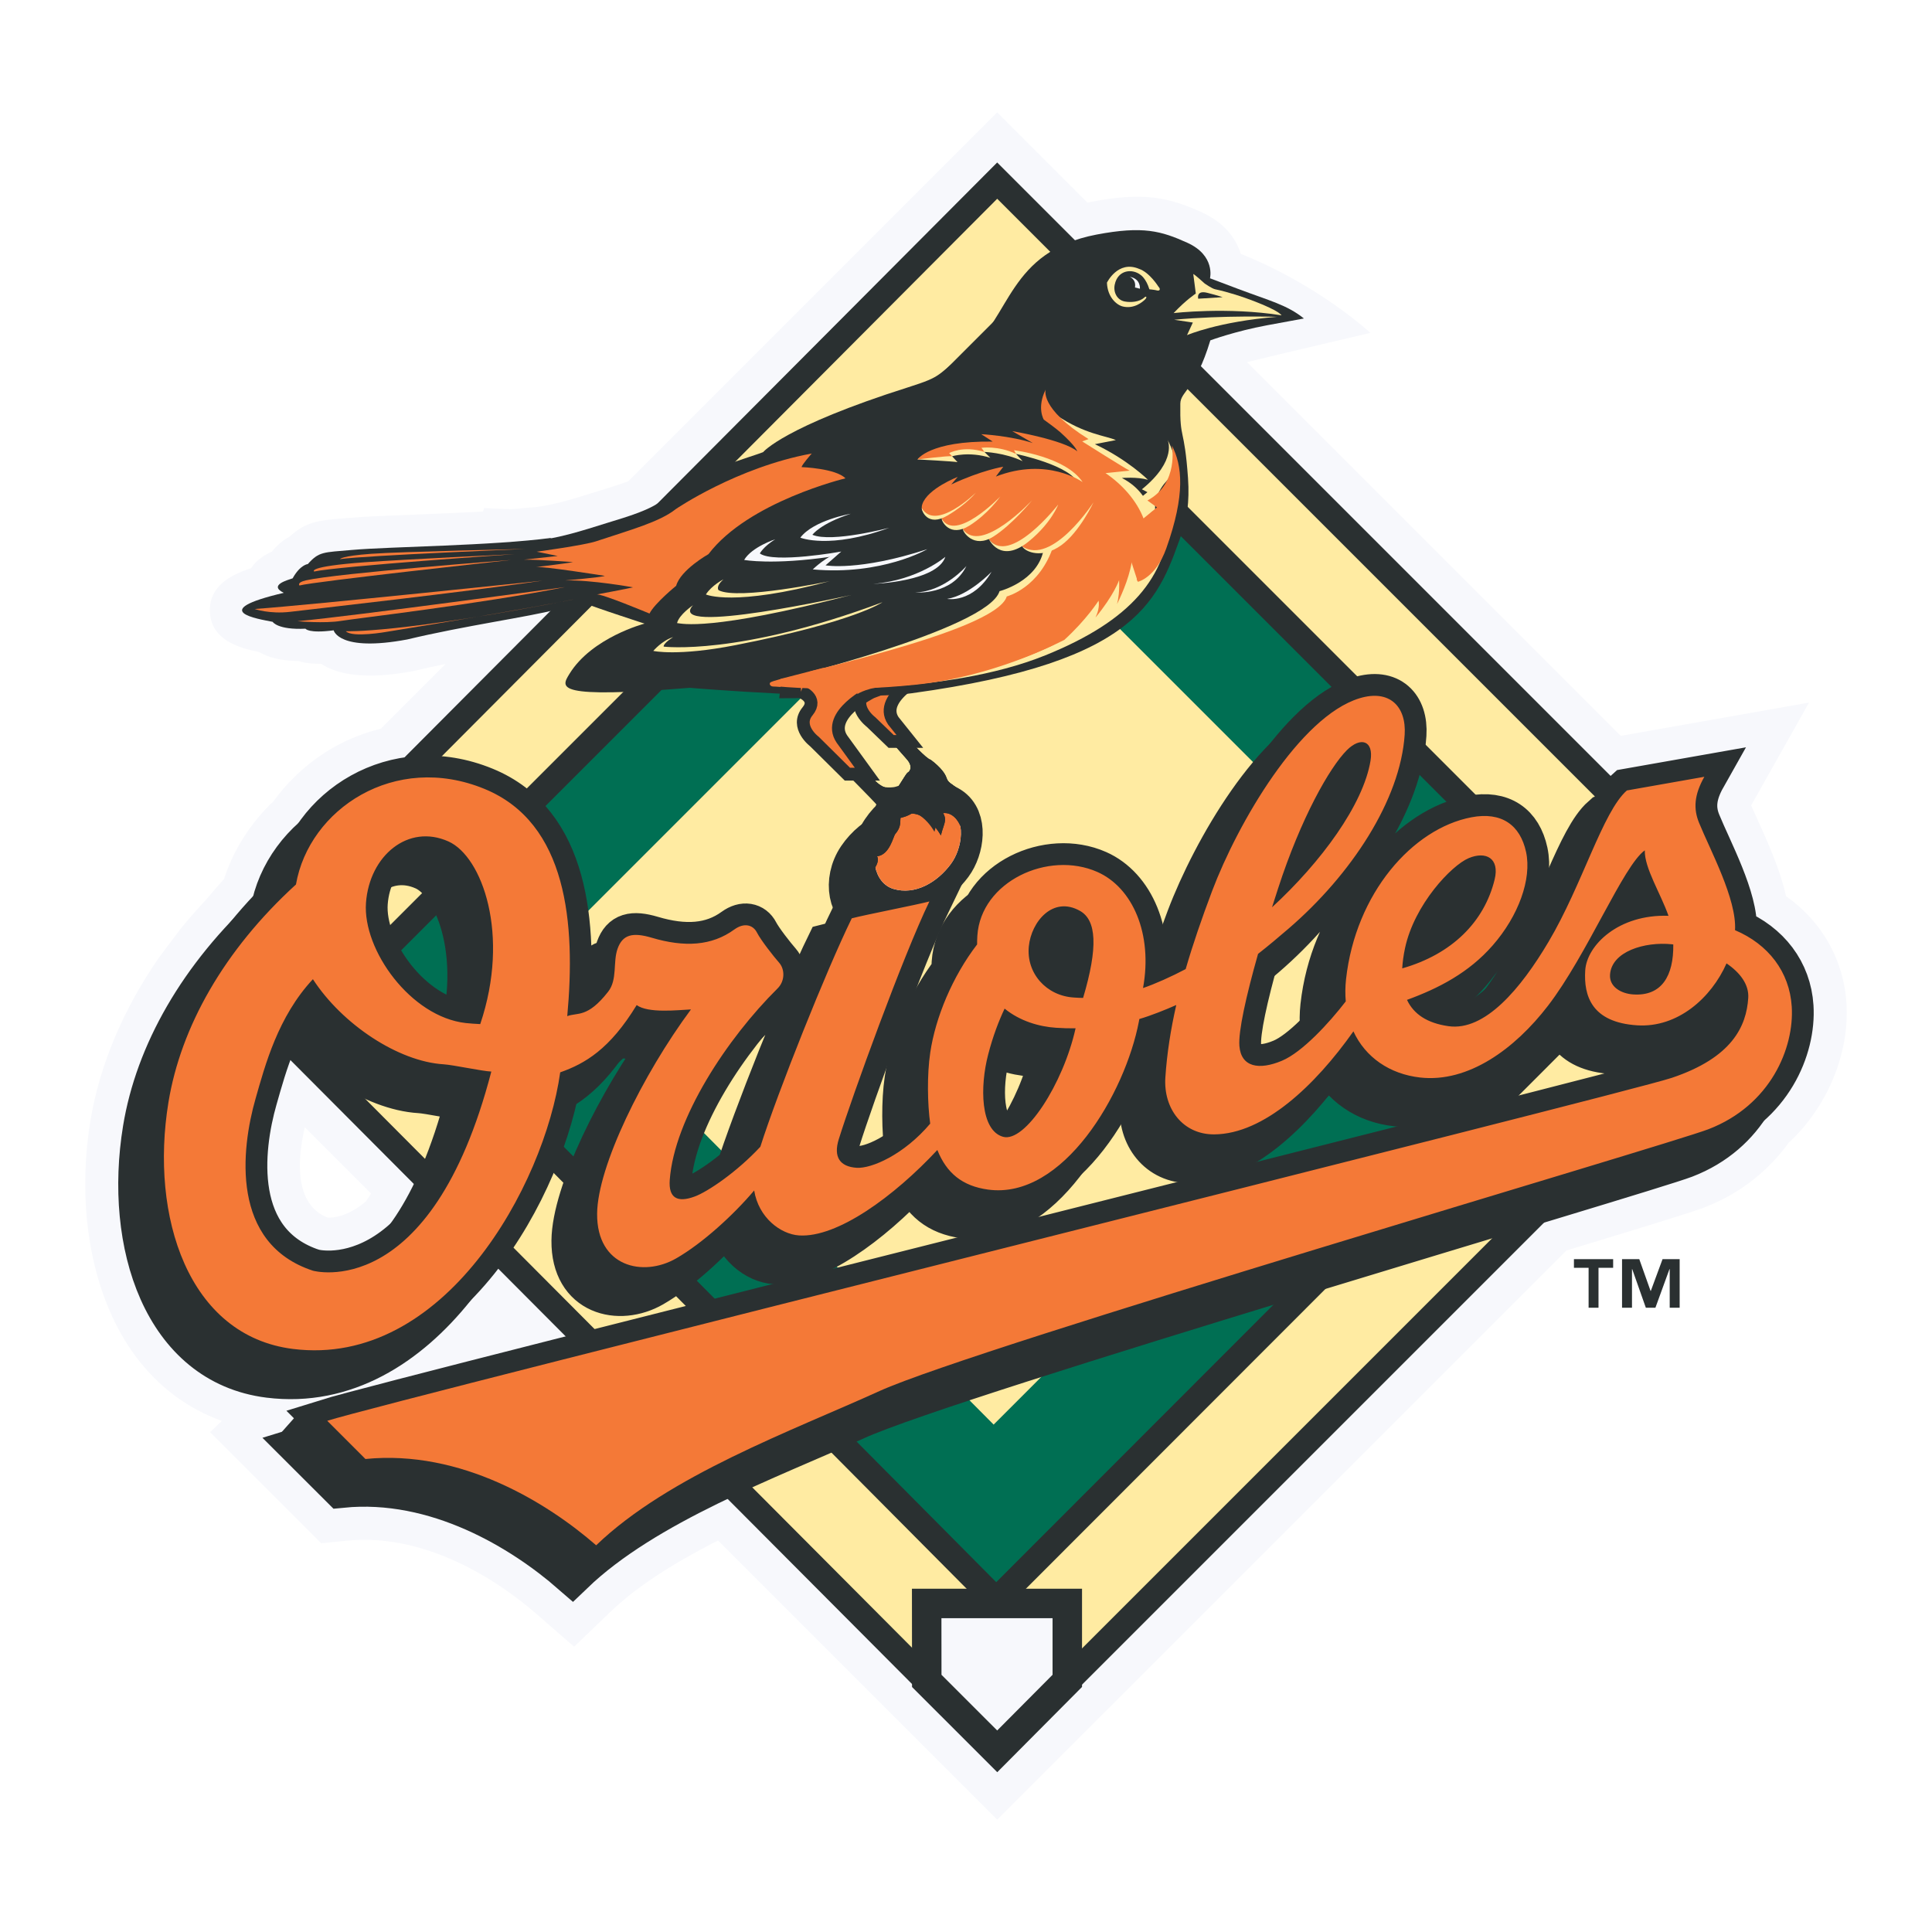 <?xml version="1.0" encoding="utf-8"?>
<!-- Generator: Adobe Illustrator 13.0.0, SVG Export Plug-In . SVG Version: 6.00 Build 14948)  -->
<!DOCTYPE svg PUBLIC "-//W3C//DTD SVG 1.0//EN" "http://www.w3.org/TR/2001/REC-SVG-20010904/DTD/svg10.dtd">
<svg version="1.0" id="Layer_1" xmlns="http://www.w3.org/2000/svg" xmlns:xlink="http://www.w3.org/1999/xlink" x="0px" y="0px"
	 width="192.756px" height="192.756px" viewBox="0 0 192.756 192.756" enable-background="new 0 0 192.756 192.756"
	 xml:space="preserve">
<g>
	<polygon fill-rule="evenodd" clip-rule="evenodd" fill="#FFFFFF" points="0,0 192.756,0 192.756,192.756 0,192.756 0,0 	"/>
	<path fill-rule="evenodd" clip-rule="evenodd" fill="#2A3031" d="M51.489,55.592l4.753,3.232l3.682,1.154
		c-2.227,0.161-1.455,0.061-4.39,0.833c-2.803,0.741-9.167,1.614-14.904,2.988c-6.844,1.281-7.34-0.911-7.34-0.911
		c-2.524,0.332-2.813-0.163-2.813-0.163c-2.787,0.134-3.277-0.686-3.277-0.686c-1.424-0.286-6.661-1.073,1.111-2.891
		c-1.577-0.783,0.46-1.291,0.885-1.448c0.758-1.368,1.517-1.424,1.517-1.424c1.12-1.262,1.543-1.155,4.379-1.406
		c3.838-0.342,13.999-0.412,19.947-1.209L51.489,55.592L51.489,55.592z"/>
	<path fill-rule="evenodd" clip-rule="evenodd" fill="#E92991" d="M62.664,109.467c1.573,0,2.846-1.949,2.846-4.346
		c0-2.402-1.273-4.344-2.846-4.344c-1.572,0-2.848,1.941-2.848,4.344C59.816,107.518,61.092,109.467,62.664,109.467L62.664,109.467z
		"/>
	<path fill-rule="evenodd" clip-rule="evenodd" fill="#2A3031" d="M104.938,100.445c2.316,0,4.197-2.08,4.197-4.648
		c0-2.565-1.881-4.644-4.197-4.644c-2.314,0-4.194,2.079-4.194,4.644C100.744,98.365,102.624,100.445,104.938,100.445
		L104.938,100.445z"/>
	<polygon fill-rule="evenodd" clip-rule="evenodd" fill="#2A3031" points="34.427,96.377 28.875,90.824 23.319,96.377 
		28.875,101.932 34.427,96.377 	"/>
	<polygon fill="none" stroke="#2A3031" stroke-width="5.88" stroke-miterlimit="2.613" points="34.427,96.377 28.875,90.824 
		23.319,96.377 28.875,101.932 34.427,96.377 34.427,96.377 	"/>
	<polygon fill-rule="evenodd" clip-rule="evenodd" fill="#2A3031" points="175.657,96.377 170.103,90.824 164.55,96.377 
		170.103,101.932 175.657,96.377 	"/>
	<polygon fill="none" stroke="#2A3031" stroke-width="5.88" stroke-miterlimit="2.613" points="175.657,96.377 170.103,90.824 
		164.55,96.377 170.103,101.932 175.657,96.377 175.657,96.377 	"/>
	<path fill-rule="evenodd" clip-rule="evenodd" fill="#F7F8FC" d="M184.222,100.078c-0.279-4.321-2.457-8.158-6.026-10.664
		c-0.6-2.664-1.799-5.333-2.794-7.521c-0.258-0.562-0.492-1.091-0.688-1.539l5.772-10.257l-18.786,3.32L124.413,36.13
		c3.177-0.783,12.31-2.917,12.31-2.917s-5.088-4.753-12.928-7.882c-0.47-1.506-1.594-3.111-3.921-4.162
		c-3.305-1.491-5.787-2.028-10.971-1.04c-0.135,0.027-0.265,0.06-0.401,0.091l-9.012-9.012L62.678,48.017
		c-0.791,0.302-1.703,0.581-2.374,0.79l-0.544,0.169l-0.558,0.171c-2.203,0.688-4.482,1.402-6.432,1.5
		c-0.185,0.009-0.387,0.03-0.663,0.06c-0.278,0.026-1.027,0.102-1.275,0.092l-2.536-0.106c-0.002,0-0.044,0.136-0.103,0.34
		c-2.347,0.132-4.786,0.23-6.959,0.315c-2.65,0.104-4.938,0.19-6.426,0.324l-0.833,0.071c-2.054,0.168-3.486,0.292-5.088,1.808
		c-0.555,0.286-1.174,0.753-1.764,1.493c-0.688,0.302-1.529,0.808-2.071,1.647c-2.173,0.701-4.162,1.847-4.111,4.265
		c0.059,2.93,2.996,3.713,4.904,4.094c0.858,0.51,2.115,0.886,3.939,0.902c0.739,0.232,1.529,0.292,2.243,0.273
		c1.539,1.015,4.288,1.654,9.194,0.731l0.077-0.017l0.08-0.017c1.013-0.243,2.045-0.468,3.075-0.68l-6.453,6.457
		c-1.6,0.4-3.126,0.988-4.538,1.768c-2.414,1.333-4.539,3.222-6.165,5.464c-2.274,2.135-4.011,4.869-4.95,7.775
		c-0.633,0.696-1.221,1.374-1.75,2.016c-0.911,0.966-1.81,1.996-2.678,3.073l-0.022,0.028l-0.021,0.031l-1.925,2.56l-0.022,0.03
		l-0.02,0.027c-3.603,5.176-5.983,10.821-6.886,16.334c-1.47,8.982,0.225,17.787,4.531,23.547c2.271,3.031,5.19,5.201,8.58,6.41
		l-1.173,1.127l11.083,11.082l2.58-0.258c8.506-0.852,16.038,4.816,18.878,7.293l3.777,3.285l3.61-3.465
		c2.488-2.393,5.926-4.676,10.746-7.129l27.856,27.854l56.797-56.793c8.165-2.477,12.555-3.824,13.733-4.283
		c3.425-1.314,6.326-3.541,8.419-6.443C182.33,110.426,184.541,105.105,184.222,100.078L184.222,100.078L184.222,100.078
		L184.222,100.078z M36.504,119.867c-1.848,1.561-3.323,1.643-3.807,1.613c-3.339-1.289-3.04-5.73-2.289-9.01l6.612,6.613
		C36.852,119.354,36.677,119.615,36.504,119.867L36.504,119.867z"/>
	<path fill-rule="evenodd" clip-rule="evenodd" fill="#2A3031" d="M160.944,126.488h-1.461v3.984h-0.988v-3.984h-1.463v-0.863h3.912
		V126.488L160.944,126.488L160.944,126.488L160.944,126.488z M167.578,130.473h-0.991v-3.857h-0.022l-1.405,3.857h-0.954
		l-1.361-3.857h-0.021v3.857h-0.992v-4.848h1.719l1.125,3.166h0.028l1.169-3.166h1.707V130.473L167.578,130.473z"/>
	<polygon fill-rule="evenodd" clip-rule="evenodd" fill="#FFEBA2" points="177.845,96.377 99.49,18.021 21.427,96.377 
		99.49,174.732 177.845,96.377 	"/>
	<polygon fill="none" stroke="#2A3031" stroke-width="2.557" stroke-miterlimit="2.613" points="177.845,96.377 99.49,18.021 
		21.427,96.377 99.49,174.732 177.845,96.377 177.845,96.377 	"/>
	<polygon fill-rule="evenodd" clip-rule="evenodd" fill="#006F53" points="162.564,96.437 99.391,159.664 36.592,96.437 
		99.575,33.454 162.564,96.437 	"/>
	<polygon fill="none" stroke="#2A3031" stroke-width="2.557" stroke-miterlimit="2.613" points="162.564,96.437 99.391,159.664 
		36.592,96.437 99.575,33.454 162.564,96.437 162.564,96.437 	"/>
	<polygon fill-rule="evenodd" clip-rule="evenodd" fill="#FFEBA2" points="145.112,96.127 99.136,142.133 53.435,96.127 
		99.271,50.288 145.112,96.127 	"/>
	<path fill-rule="evenodd" clip-rule="evenodd" fill="#2A3031" d="M86.754,91.388c2.16,0.644,4.346-0.637,5.721-2.477
		c1.169-1.571,1.567-4.472-0.141-5.569c-2.127-1.365-5.048-0.025-6.617,2.296C84.2,87.888,84.8,90.805,86.754,91.388L86.754,91.388z
		"/>
	<path fill="none" stroke="#2A3031" stroke-width="4.346" stroke-miterlimit="2.613" d="M86.754,91.388
		c2.16,0.644,4.346-0.637,5.721-2.477c1.169-1.571,1.567-4.472-0.141-5.569c-2.127-1.365-5.048-0.025-6.617,2.296
		C84.2,87.888,84.8,90.805,86.754,91.388L86.754,91.388L86.754,91.388z"/>
	<path fill-rule="evenodd" clip-rule="evenodd" fill="#2A3031" d="M34.13,92.78c-0.342,4.707,4.474,11.38,9.966,11.99
		c0.446,0.049,0.933,0.082,1.436,0.107c3.012-8.934,0.179-16.709-3.166-18.22C38.34,84.842,34.466,88.075,34.13,92.78L34.13,92.78
		L34.13,92.78L34.13,92.78z M46.634,109.611c-0.933-0.041-3.805-0.666-4.743-0.721c-4.534-0.271-10.137-3.998-13.057-8.498
		c-3.487,3.738-4.768,8.584-5.719,11.924c-1.442,5.039-2.533,14.457,5.719,17.164C28.834,129.48,40.595,132.814,46.634,109.611
		L46.634,109.611L46.634,109.611L46.634,109.611z M100.259,97.121c-0.261,2.68,1.751,4.943,4.513,5.107
		c0.297,0.018,0.597,0.029,0.906,0.035c1.508-5.067,1.335-7.75-0.31-8.678C102.674,92.059,100.504,94.646,100.259,97.121
		L100.259,97.121L100.259,97.121L100.259,97.121z M104.924,105.295c-0.635,0.012-1.284-0.01-1.947-0.051
		c-1.706-0.113-3.618-0.676-5.131-1.916c-0.572,1.203-1.156,2.717-1.651,4.623c-0.814,3.127-0.787,7.527,1.493,8.168
		C99.872,116.73,103.69,110.863,104.924,105.295L104.924,105.295L104.924,105.295L104.924,105.295z M125.128,91.337
		c-0.205,0.634-0.407,1.261-0.6,1.885c4.904-4.515,9.099-10.24,9.822-14.617c0.34-2.035-0.988-2.423-2.352-1.064
		C130.281,79.254,127.409,84.315,125.128,91.337L125.128,91.337L125.128,91.337L125.128,91.337z M137.797,97.296
		c-0.15,0.72-0.245,1.394-0.285,2.022c4.991-1.426,8.192-4.654,9.221-8.857c0.527-2.142-0.872-2.861-2.589-2.14
		C142.431,89.039,138.725,92.936,137.797,97.296L137.797,97.296L137.797,97.296L137.797,97.296z M164.56,96.932
		c-0.052-0.005-0.1-0.013-0.149-0.018c-2.71-0.277-6.01,0.717-6.16,3.027c-0.083,1.209,1.086,1.887,2.298,1.971
		C163.404,102.115,164.602,100.062,164.56,96.932L164.56,96.932L164.56,96.932L164.56,96.932z M168.061,115.365
		c-4.103,1.578-73.006,21.725-82.685,26.119c-8.749,3.971-21.022,8.42-28.28,15.393c-4.899-4.268-13.482-9.564-23.016-8.615
		l-3.817-3.811c6.809-2.127,129.331-32.6,134.152-34.215c6.029-2.021,7.438-5.152,7.628-7.973c0.084-1.336-0.814-2.525-2.173-3.443
		c-1.506,3.42-4.854,6.445-8.924,6.176c-4.524-0.297-5.338-2.926-5.167-5.492c0.164-2.5,3.324-5.604,8.304-5.433
		c-0.789-2.237-2.402-4.761-2.367-6.53c-2.147,1.526-5.748,10.418-9.658,15.508c-3.303,4.295-7.946,7.699-12.76,7.156
		c-3.029-0.34-5.454-2.008-6.65-4.609c-3.814,5.408-8.931,10.248-13.882,10.281c-3.126,0.023-5.088-2.557-4.878-5.676
		c0.157-2.404,0.528-4.787,1.088-7.23c-1.054,0.463-2.549,1.07-3.685,1.396c-0.016,0.064-0.022,0.129-0.035,0.197
		c-1.371,7.242-7.596,17.85-15.071,16.82c-2.562-0.35-4.131-1.654-5.048-3.955c-4.293,4.611-9.973,8.779-13.803,8.525
		c-1.832-0.115-4.035-1.76-4.472-4.48c-2.047,2.418-5.135,5.25-7.778,6.773c-3.308,1.904-7.938,0.842-7.892-4.459
		c0.04-4.709,4.541-13.871,9.364-20.377c-1.37,0.066-4.262,0.402-5.417-0.428c-2.69,4.404-5.158,5.834-7.63,6.705
		c-0.005,0.045,0.009-0.039,0,0c-1.584,11.285-11.581,29.482-26.661,27.598c-10.454-1.307-14.287-13.219-12.425-24.605
		c1.227-7.496,5.529-15.172,12.719-21.738c1.304-7.501,9.845-13.216,18.815-9.531c8.268,3.396,9.102,13.451,8.253,22.669
		c1.022-0.395,2.006,0.215,4.078-2.432c0.949-1.217,0.463-2.949,0.945-4.299c0.494-1.386,1.474-1.669,3.407-1.09
		c3.269,0.969,5.982,0.814,8.237-0.824c0.953-0.695,1.848-0.488,2.255,0.297c0.403,0.787,1.661,2.384,2.226,3.029
		c0.562,0.645,0.591,1.812-0.169,2.562c-5.026,4.975-10.301,12.965-10.752,19.1c-0.136,1.811,0.758,2.293,2.492,1.654
		c1.312-0.482,4.21-2.453,6.545-4.965c1.757-5.508,6.577-17.582,9.121-22.791c1.388-0.363,6.355-1.32,7.747-1.683
		c-2.631,5.435-7.702,19.419-9.043,23.724c-0.557,1.789,0.123,2.738,1.785,2.848c1.477,0.098,4.714-1.307,7.336-4.402
		c-0.273-1.975-0.325-4.875,0.003-7.088c0.524-3.521,2.219-7.596,4.674-10.796c0-0.279,0.005-0.569,0.026-0.869
		c0.354-5.399,7.07-8.529,11.976-6.358c3.516,1.557,5.546,6.171,4.553,11.584c1.183-0.404,2.866-1.156,4.254-1.898
		c0.722-2.481,1.608-5.05,2.637-7.771c2.572-6.806,8.742-17.421,14.706-19.245c2.991-0.915,4.694,0.815,4.51,3.632
		c-0.43,6.539-5.366,13.994-11.578,19.347c-0.991,0.854-2.007,1.703-3.049,2.527c-1.21,4.264-1.972,7.73-1.862,9.174
		c0.16,2.131,1.963,2.443,4.25,1.484c2.021-0.852,4.696-3.754,6.361-5.918c-0.062-0.703-0.055-1.441,0.029-2.217
		c0.95-8.567,6.63-15.031,12.504-16.153c3.012-0.574,4.879,0.775,5.459,3.464c0.579,2.693-0.751,6.374-3.341,9.33
		c-2.387,2.719-5.373,4.262-8.539,5.424c0.659,1.41,1.992,2.318,4.14,2.625c3.636,0.512,7.216-3.752,9.982-8.421
		c3.378-5.708,5.4-12.984,7.81-15.099l7.733-1.366c-1.031,1.827-1.092,3.207-0.527,4.587c1.104,2.719,3.77,7.62,3.585,10.717
		c3.321,1.408,5.441,4.152,5.663,7.623C176.642,107.26,174.255,112.982,168.061,115.365L168.061,115.365z"/>
	<path fill="none" stroke="#2A3031" stroke-width="4.346" stroke-miterlimit="2.613" d="M34.13,92.78
		c-0.342,4.707,4.474,11.38,9.966,11.99c0.446,0.049,0.933,0.082,1.436,0.107c3.012-8.934,0.179-16.709-3.166-18.22
		C38.34,84.842,34.466,88.075,34.13,92.78L34.13,92.78L34.13,92.78z M46.634,109.611c-0.933-0.041-3.805-0.666-4.743-0.721
		c-4.534-0.271-10.137-3.998-13.057-8.498c-3.487,3.738-4.768,8.584-5.719,11.924c-1.442,5.039-2.533,14.457,5.719,17.164
		C28.834,129.48,40.595,132.814,46.634,109.611L46.634,109.611L46.634,109.611z M100.259,97.121
		c-0.261,2.68,1.751,4.943,4.513,5.107c0.297,0.018,0.597,0.029,0.906,0.035c1.508-5.067,1.335-7.75-0.31-8.678
		C102.674,92.059,100.504,94.646,100.259,97.121L100.259,97.121L100.259,97.121z M104.924,105.295
		c-0.635,0.012-1.284-0.01-1.947-0.051c-1.706-0.113-3.618-0.676-5.131-1.916c-0.572,1.203-1.156,2.717-1.651,4.623
		c-0.814,3.127-0.787,7.527,1.493,8.168C99.872,116.73,103.69,110.863,104.924,105.295L104.924,105.295L104.924,105.295z
		 M125.128,91.337c-0.205,0.634-0.407,1.261-0.6,1.885c4.904-4.515,9.099-10.24,9.822-14.617c0.34-2.035-0.988-2.423-2.352-1.064
		C130.281,79.254,127.409,84.315,125.128,91.337L125.128,91.337L125.128,91.337z M137.797,97.296
		c-0.15,0.72-0.245,1.394-0.285,2.022c4.991-1.426,8.192-4.654,9.221-8.857c0.527-2.142-0.872-2.861-2.589-2.14
		C142.431,89.039,138.725,92.936,137.797,97.296L137.797,97.296L137.797,97.296z M164.56,96.932c-0.052-0.005-0.1-0.013-0.149-0.018
		c-2.71-0.277-6.01,0.717-6.16,3.027c-0.083,1.209,1.086,1.887,2.298,1.971C163.404,102.115,164.602,100.062,164.56,96.932
		L164.56,96.932L164.56,96.932z M168.061,115.365c-4.103,1.578-73.006,21.725-82.685,26.119c-8.749,3.971-21.022,8.42-28.28,15.393
		c-4.899-4.268-13.482-9.564-23.016-8.615l-3.817-3.811c6.809-2.127,129.331-32.6,134.152-34.215
		c6.029-2.021,7.438-5.152,7.628-7.973c0.084-1.336-0.814-2.525-2.173-3.443c-1.506,3.42-4.854,6.445-8.924,6.176
		c-4.524-0.297-5.338-2.926-5.167-5.492c0.164-2.5,3.324-5.604,8.304-5.433c-0.789-2.237-2.402-4.761-2.367-6.53
		c-2.147,1.526-5.748,10.418-9.658,15.508c-3.303,4.295-7.946,7.699-12.76,7.156c-3.029-0.34-5.454-2.008-6.65-4.609
		c-3.814,5.408-8.931,10.248-13.882,10.281c-3.126,0.023-5.088-2.557-4.878-5.676c0.157-2.404,0.528-4.787,1.088-7.23
		c-1.054,0.463-2.549,1.07-3.685,1.396c-0.016,0.064-0.022,0.129-0.035,0.197c-1.371,7.242-7.596,17.85-15.071,16.82
		c-2.562-0.35-4.131-1.654-5.048-3.955c-4.293,4.611-9.973,8.779-13.803,8.525c-1.832-0.115-4.035-1.76-4.472-4.48
		c-2.047,2.418-5.135,5.25-7.778,6.773c-3.308,1.904-7.938,0.842-7.892-4.459c0.04-4.709,4.541-13.871,9.364-20.377
		c-1.37,0.066-4.262,0.402-5.417-0.428c-2.69,4.404-5.158,5.834-7.63,6.705c-0.005,0.045,0.009-0.039,0,0
		c-1.584,11.285-11.581,29.482-26.661,27.598c-10.454-1.307-14.287-13.219-12.425-24.605c1.227-7.496,5.529-15.172,12.719-21.738
		c1.304-7.501,9.845-13.216,18.815-9.531c8.268,3.396,9.102,13.451,8.253,22.669c1.022-0.395,2.006,0.215,4.078-2.432
		c0.949-1.217,0.463-2.949,0.945-4.299c0.494-1.386,1.474-1.669,3.407-1.09c3.269,0.969,5.982,0.814,8.237-0.824
		c0.953-0.695,1.848-0.488,2.255,0.297c0.403,0.787,1.661,2.384,2.226,3.029c0.562,0.645,0.591,1.812-0.169,2.562
		c-5.026,4.975-10.301,12.965-10.752,19.1c-0.136,1.811,0.758,2.293,2.492,1.654c1.312-0.482,4.21-2.453,6.545-4.965
		c1.757-5.508,6.577-17.582,9.121-22.791c1.388-0.363,6.355-1.32,7.747-1.683c-2.631,5.435-7.702,19.419-9.043,23.724
		c-0.557,1.789,0.123,2.738,1.785,2.848c1.477,0.098,4.714-1.307,7.336-4.402c-0.273-1.975-0.325-4.875,0.003-7.088
		c0.524-3.521,2.219-7.596,4.674-10.796c0-0.279,0.005-0.569,0.026-0.869c0.354-5.399,7.07-8.529,11.976-6.358
		c3.516,1.557,5.546,6.171,4.553,11.584c1.183-0.404,2.866-1.156,4.254-1.898c0.722-2.481,1.608-5.05,2.637-7.771
		c2.572-6.806,8.742-17.421,14.706-19.245c2.991-0.915,4.694,0.815,4.51,3.632c-0.43,6.539-5.366,13.994-11.578,19.347
		c-0.991,0.854-2.007,1.703-3.049,2.527c-1.21,4.264-1.972,7.73-1.862,9.174c0.16,2.131,1.963,2.443,4.25,1.484
		c2.021-0.852,4.696-3.754,6.361-5.918c-0.062-0.703-0.055-1.441,0.029-2.217c0.95-8.567,6.63-15.031,12.504-16.153
		c3.012-0.574,4.879,0.775,5.459,3.464c0.579,2.693-0.751,6.374-3.341,9.33c-2.387,2.719-5.373,4.262-8.539,5.424
		c0.659,1.41,1.992,2.318,4.14,2.625c3.636,0.512,7.216-3.752,9.982-8.421c3.378-5.708,5.4-12.984,7.81-15.099l7.733-1.366
		c-1.031,1.827-1.092,3.207-0.527,4.587c1.104,2.719,3.77,7.62,3.585,10.717c3.321,1.408,5.441,4.152,5.663,7.623
		C176.642,107.26,174.255,112.982,168.061,115.365L168.061,115.365L168.061,115.365z"/>
	<path fill-rule="evenodd" clip-rule="evenodd" fill="#2A3031" d="M143.145,98.424c2.232,0,4.047-2.279,4.047-5.094
		c0-2.812-1.814-5.096-4.047-5.096c-2.234,0-4.045,2.283-4.045,5.096C139.1,96.145,140.91,98.424,143.145,98.424L143.145,98.424z"/>
	<path fill-rule="evenodd" clip-rule="evenodd" fill="#2A3031" d="M89.139,88.687c2.161,0.644,4.347-0.637,5.721-2.478
		c1.17-1.569,1.565-4.47-0.141-5.568c-2.127-1.363-5.05-0.026-6.617,2.296C86.582,85.187,87.187,88.106,89.139,88.687L89.139,88.687
		z"/>
	<path fill="none" stroke="#2A3031" stroke-width="4.346" stroke-miterlimit="2.613" d="M89.139,88.687
		c2.161,0.644,4.347-0.637,5.721-2.478c1.17-1.569,1.565-4.47-0.141-5.568c-2.127-1.363-5.05-0.026-6.617,2.296
		C86.582,85.187,87.187,88.106,89.139,88.687L89.139,88.687L89.139,88.687z"/>
	<path fill-rule="evenodd" clip-rule="evenodd" fill="#2A3031" d="M36.514,90.08c-0.34,4.704,4.474,11.381,9.963,11.99
		c0.449,0.047,0.937,0.08,1.437,0.104c3.013-8.934,0.183-16.712-3.165-18.219C40.725,82.142,36.854,85.373,36.514,90.08
		L36.514,90.08L36.514,90.08L36.514,90.08z M49.019,106.91c-0.935-0.041-3.806-0.666-4.745-0.723
		c-4.533-0.273-10.137-3.992-13.055-8.492c-3.489,3.734-4.768,8.582-5.721,11.916c-1.444,5.043-2.529,14.461,5.721,17.166
		C31.219,126.777,42.981,130.113,49.019,106.91L49.019,106.91L49.019,106.91L49.019,106.91z M102.646,94.421
		c-0.265,2.677,1.748,4.942,4.51,5.103c0.294,0.021,0.599,0.037,0.905,0.039c1.509-5.067,1.336-7.752-0.304-8.68
		C105.059,89.354,102.892,91.944,102.646,94.421L102.646,94.421L102.646,94.421L102.646,94.421z M107.311,102.594
		c-0.637,0.01-1.288-0.01-1.947-0.053c-1.708-0.111-3.62-0.676-5.134-1.912c-0.566,1.201-1.158,2.709-1.65,4.621
		c-0.813,3.127-0.786,7.525,1.495,8.168C102.258,114.029,106.074,108.162,107.311,102.594L107.311,102.594L107.311,102.594
		L107.311,102.594z M127.515,88.639c-0.204,0.631-0.409,1.259-0.604,1.881c4.906-4.513,9.099-10.24,9.825-14.614
		c0.337-2.035-0.991-2.427-2.354-1.066C132.665,76.553,129.795,81.612,127.515,88.639L127.515,88.639L127.515,88.639L127.515,88.639
		z M140.179,94.598c-0.153,0.718-0.242,1.387-0.28,2.018c4.983-1.423,8.19-4.655,9.219-8.86c0.524-2.138-0.871-2.859-2.587-2.138
		C144.814,86.337,141.112,90.233,140.179,94.598L140.179,94.598L140.179,94.598L140.179,94.598z M166.944,94.23
		c-0.053-0.005-0.101-0.013-0.15-0.021c-2.711-0.276-6.008,0.719-6.161,3.034c-0.081,1.206,1.088,1.886,2.296,1.97
		C165.791,99.414,166.986,97.357,166.944,94.23L166.944,94.23L166.944,94.23L166.944,94.23z M170.444,112.666
		c-4.102,1.578-73.003,21.723-82.684,26.113c-8.748,3.979-21.02,8.42-28.281,15.395c-4.899-4.266-13.483-9.561-23.019-8.609
		l-3.812-3.812c6.806-2.131,129.332-32.602,134.15-34.217c6.028-2.023,7.441-5.15,7.625-7.973c0.086-1.334-0.812-2.527-2.167-3.445
		c-1.51,3.42-4.858,6.443-8.923,6.178c-4.529-0.295-5.338-2.93-5.174-5.493c0.164-2.501,3.326-5.607,8.307-5.433
		c-0.786-2.238-2.404-4.758-2.366-6.531c-2.146,1.527-5.745,10.422-9.66,15.508c-3.301,4.295-7.945,7.701-12.759,7.156
		c-3.028-0.344-5.456-2.012-6.651-4.605c-3.813,5.402-8.931,10.244-13.883,10.279c-3.12,0.021-5.083-2.557-4.879-5.678
		c0.16-2.4,0.532-4.789,1.089-7.23c-1.053,0.469-2.549,1.068-3.686,1.398c-0.01,0.062-0.02,0.131-0.034,0.199
		c-1.368,7.24-7.588,17.848-15.065,16.818c-2.567-0.352-4.135-1.656-5.053-3.951c-4.291,4.609-9.974,8.775-13.8,8.525
		c-1.832-0.123-4.035-1.764-4.475-4.484c-2.044,2.416-5.132,5.254-7.778,6.773c-3.306,1.906-7.938,0.842-7.891-4.461
		c0.039-4.707,4.542-13.871,9.363-20.375c-1.367,0.066-4.261,0.4-5.417-0.434c-2.687,4.408-5.154,5.838-7.629,6.711
		c-0.005,0.045,0.007-0.043,0,0c-1.585,11.285-11.582,29.482-26.658,27.596c-10.455-1.305-14.291-13.219-12.429-24.604
		c1.227-7.496,5.53-15.171,12.723-21.737c1.302-7.504,9.846-13.217,18.812-9.534c8.27,3.398,9.102,13.452,8.255,22.671
		c1.021-0.393,2.005,0.213,4.076-2.434c0.952-1.211,0.463-2.95,0.946-4.298c0.496-1.386,1.472-1.666,3.406-1.092
		c3.27,0.971,5.985,0.82,8.239-0.82c0.955-0.696,1.852-0.487,2.254,0.295c0.403,0.788,1.664,2.386,2.226,3.027
		c0.563,0.645,0.592,1.813-0.168,2.563c-5.026,4.977-10.301,12.967-10.754,19.102c-0.132,1.809,0.763,2.295,2.493,1.652
		c1.312-0.484,4.213-2.451,6.546-4.963c1.756-5.508,6.576-17.585,9.122-22.792c1.389-0.364,6.357-1.32,7.745-1.683
		c-2.631,5.434-7.699,19.418-9.043,23.727c-0.554,1.785,0.125,2.734,1.782,2.846c1.48,0.098,4.72-1.303,7.341-4.404
		c-0.271-1.977-0.325-4.875,0.005-7.09c0.523-3.52,2.219-7.592,4.675-10.79c0-0.285,0.004-0.573,0.025-0.875
		c0.352-5.397,7.071-8.526,11.974-6.356c3.516,1.558,5.543,6.175,4.555,11.582c1.181-0.4,2.86-1.152,4.255-1.892
		c0.719-2.483,1.607-5.052,2.631-7.775c2.571-6.804,8.744-17.419,14.707-19.242c2.99-0.917,4.693,0.813,4.511,3.628
		c-0.43,6.54-5.365,13.999-11.58,19.349c-0.988,0.854-2.005,1.703-3.049,2.525c-1.208,4.265-1.972,7.732-1.862,9.175
		c0.165,2.133,1.968,2.445,4.252,1.482c2.022-0.85,4.694-3.756,6.362-5.92c-0.062-0.701-0.058-1.441,0.027-2.215
		c0.951-8.564,6.631-15.029,12.509-16.152c3.012-0.575,4.871,0.777,5.453,3.464c0.579,2.692-0.749,6.374-3.341,9.33
		c-2.382,2.72-5.371,4.263-8.539,5.423c0.664,1.41,1.993,2.32,4.145,2.625c3.633,0.514,7.212-3.748,9.978-8.421
		c3.381-5.704,5.403-12.983,7.815-15.098l7.729-1.364c-1.031,1.828-1.094,3.208-0.529,4.589c1.104,2.718,3.772,7.619,3.59,10.715
		c3.316,1.405,5.438,4.15,5.658,7.622C179.023,104.559,176.642,110.283,170.444,112.666L170.444,112.666z"/>
	<path fill="none" stroke="#2A3031" stroke-width="4.346" stroke-miterlimit="2.613" d="M36.514,90.08
		c-0.34,4.704,4.474,11.381,9.963,11.99c0.449,0.047,0.937,0.08,1.437,0.104c3.013-8.934,0.183-16.712-3.165-18.219
		C40.725,82.142,36.854,85.373,36.514,90.08L36.514,90.08L36.514,90.08z M49.019,106.91c-0.935-0.041-3.806-0.666-4.745-0.723
		c-4.533-0.273-10.137-3.992-13.055-8.492c-3.489,3.734-4.768,8.582-5.721,11.916c-1.444,5.043-2.529,14.461,5.721,17.166
		C31.219,126.777,42.981,130.113,49.019,106.91L49.019,106.91L49.019,106.91z M102.646,94.421c-0.265,2.677,1.748,4.942,4.51,5.103
		c0.294,0.021,0.599,0.037,0.905,0.039c1.509-5.067,1.336-7.752-0.304-8.68C105.059,89.354,102.892,91.944,102.646,94.421
		L102.646,94.421L102.646,94.421z M107.311,102.594c-0.637,0.01-1.288-0.01-1.947-0.053c-1.708-0.111-3.62-0.676-5.134-1.912
		c-0.566,1.201-1.158,2.709-1.65,4.621c-0.813,3.127-0.786,7.525,1.495,8.168C102.258,114.029,106.074,108.162,107.311,102.594
		L107.311,102.594L107.311,102.594z M127.515,88.639c-0.204,0.631-0.409,1.259-0.604,1.881c4.906-4.513,9.099-10.24,9.825-14.614
		c0.337-2.035-0.991-2.427-2.354-1.066C132.665,76.553,129.795,81.612,127.515,88.639L127.515,88.639L127.515,88.639z
		 M140.179,94.598c-0.153,0.718-0.242,1.387-0.28,2.018c4.983-1.423,8.19-4.655,9.219-8.86c0.524-2.138-0.871-2.859-2.587-2.138
		C144.814,86.337,141.112,90.233,140.179,94.598L140.179,94.598L140.179,94.598z M166.944,94.23
		c-0.053-0.005-0.101-0.013-0.15-0.021c-2.711-0.276-6.008,0.719-6.161,3.034c-0.081,1.206,1.088,1.886,2.296,1.97
		C165.791,99.414,166.986,97.357,166.944,94.23L166.944,94.23L166.944,94.23z M170.444,112.666
		c-4.102,1.578-73.003,21.723-82.684,26.113c-8.748,3.979-21.02,8.42-28.281,15.395c-4.899-4.266-13.483-9.561-23.019-8.609
		l-3.812-3.812c6.806-2.131,129.332-32.602,134.15-34.217c6.028-2.023,7.441-5.15,7.625-7.973c0.086-1.334-0.812-2.527-2.167-3.445
		c-1.51,3.42-4.858,6.443-8.923,6.178c-4.529-0.295-5.338-2.93-5.174-5.493c0.164-2.501,3.326-5.607,8.307-5.433
		c-0.786-2.238-2.404-4.758-2.366-6.531c-2.146,1.527-5.745,10.422-9.66,15.508c-3.301,4.295-7.945,7.701-12.759,7.156
		c-3.028-0.344-5.456-2.012-6.651-4.605c-3.813,5.402-8.931,10.244-13.883,10.279c-3.12,0.021-5.083-2.557-4.879-5.678
		c0.16-2.4,0.532-4.789,1.089-7.23c-1.053,0.469-2.549,1.068-3.686,1.398c-0.01,0.062-0.02,0.131-0.034,0.199
		c-1.368,7.24-7.588,17.848-15.065,16.818c-2.567-0.352-4.135-1.656-5.053-3.951c-4.291,4.609-9.974,8.775-13.8,8.525
		c-1.832-0.123-4.035-1.764-4.475-4.484c-2.044,2.416-5.132,5.254-7.778,6.773c-3.306,1.906-7.938,0.842-7.891-4.461
		c0.039-4.707,4.542-13.871,9.363-20.375c-1.367,0.066-4.261,0.4-5.417-0.434c-2.687,4.408-5.154,5.838-7.629,6.711
		c-0.005,0.045,0.007-0.043,0,0c-1.585,11.285-11.582,29.482-26.658,27.596c-10.455-1.305-14.291-13.219-12.429-24.604
		c1.227-7.496,5.53-15.171,12.723-21.737c1.302-7.504,9.846-13.217,18.812-9.534c8.27,3.398,9.102,13.452,8.255,22.671
		c1.021-0.393,2.005,0.213,4.076-2.434c0.952-1.211,0.463-2.95,0.946-4.298c0.496-1.386,1.472-1.666,3.406-1.092
		c3.27,0.971,5.985,0.82,8.239-0.82c0.955-0.696,1.852-0.487,2.254,0.295c0.403,0.788,1.664,2.386,2.226,3.027
		c0.563,0.645,0.592,1.813-0.168,2.563c-5.026,4.977-10.301,12.967-10.754,19.102c-0.132,1.809,0.763,2.295,2.493,1.652
		c1.312-0.484,4.213-2.451,6.546-4.963c1.756-5.508,6.576-17.585,9.122-22.792c1.389-0.364,6.357-1.32,7.745-1.683
		c-2.631,5.434-7.699,19.418-9.043,23.727c-0.554,1.785,0.125,2.734,1.782,2.846c1.48,0.098,4.72-1.303,7.341-4.404
		c-0.271-1.977-0.325-4.875,0.005-7.09c0.523-3.52,2.219-7.592,4.675-10.79c0-0.285,0.004-0.573,0.025-0.875
		c0.352-5.397,7.071-8.526,11.974-6.356c3.516,1.558,5.543,6.175,4.555,11.582c1.181-0.4,2.86-1.152,4.255-1.892
		c0.719-2.483,1.607-5.052,2.631-7.775c2.571-6.804,8.744-17.419,14.707-19.242c2.99-0.917,4.693,0.813,4.511,3.628
		c-0.43,6.54-5.365,13.999-11.58,19.349c-0.988,0.854-2.005,1.703-3.049,2.525c-1.208,4.265-1.972,7.732-1.862,9.175
		c0.165,2.133,1.968,2.445,4.252,1.482c2.022-0.85,4.694-3.756,6.362-5.92c-0.062-0.701-0.058-1.441,0.027-2.215
		c0.951-8.564,6.631-15.029,12.509-16.152c3.012-0.575,4.871,0.777,5.453,3.464c0.579,2.692-0.749,6.374-3.341,9.33
		c-2.382,2.72-5.371,4.263-8.539,5.423c0.664,1.41,1.993,2.32,4.145,2.625c3.633,0.514,7.212-3.748,9.978-8.421
		c3.381-5.704,5.403-12.983,7.815-15.098l7.729-1.364c-1.031,1.828-1.094,3.208-0.529,4.589c1.104,2.718,3.772,7.619,3.59,10.715
		c3.316,1.405,5.438,4.15,5.658,7.622C179.023,104.559,176.642,110.283,170.444,112.666L170.444,112.666L170.444,112.666z"/>
	<path fill-rule="evenodd" clip-rule="evenodd" fill="#FFFFFF" d="M89.139,88.687c2.161,0.644,4.347-0.637,5.721-2.478
		c1.17-1.569,1.565-4.47-0.141-5.568c-2.127-1.363-5.05-0.026-6.617,2.296C86.582,85.187,87.187,88.106,89.139,88.687L89.139,88.687
		z"/>
	<path fill-rule="evenodd" clip-rule="evenodd" fill="#F47937" d="M36.514,90.08c-0.34,4.704,4.474,11.381,9.963,11.99
		c0.449,0.047,0.937,0.08,1.437,0.104c3.013-8.934,0.183-16.712-3.165-18.219C40.725,82.142,36.854,85.373,36.514,90.08
		L36.514,90.08L36.514,90.08L36.514,90.08z M49.019,106.91c-0.935-0.041-3.806-0.666-4.745-0.723
		c-4.533-0.273-10.137-3.992-13.055-8.492c-3.489,3.734-4.768,8.582-5.721,11.916c-1.444,5.043-2.529,14.461,5.721,17.166
		C31.219,126.777,42.981,130.113,49.019,106.91L49.019,106.91L49.019,106.91L49.019,106.91z M102.646,94.421
		c-0.265,2.677,1.748,4.942,4.51,5.103c0.294,0.021,0.599,0.037,0.905,0.039c1.509-5.067,1.336-7.752-0.304-8.68
		C105.059,89.354,102.892,91.944,102.646,94.421L102.646,94.421L102.646,94.421L102.646,94.421z M107.311,102.594
		c-0.637,0.01-1.288-0.01-1.947-0.053c-1.708-0.111-3.62-0.676-5.134-1.912c-0.566,1.201-1.158,2.709-1.65,4.621
		c-0.813,3.127-0.786,7.525,1.495,8.168C102.258,114.029,106.074,108.162,107.311,102.594L107.311,102.594L107.311,102.594
		L107.311,102.594z M127.515,88.639c-0.204,0.631-0.409,1.259-0.604,1.881c4.906-4.513,9.099-10.24,9.825-14.614
		c0.337-2.035-0.991-2.427-2.354-1.066C132.665,76.553,129.795,81.612,127.515,88.639L127.515,88.639L127.515,88.639L127.515,88.639
		z M140.179,94.598c-0.153,0.718-0.242,1.387-0.28,2.018c4.983-1.423,8.19-4.655,9.219-8.86c0.524-2.138-0.871-2.859-2.587-2.138
		C144.814,86.337,141.112,90.233,140.179,94.598L140.179,94.598L140.179,94.598L140.179,94.598z M166.944,94.23
		c-0.053-0.005-0.101-0.013-0.15-0.021c-2.711-0.276-6.008,0.719-6.161,3.034c-0.081,1.206,1.088,1.886,2.296,1.97
		C165.791,99.414,166.986,97.357,166.944,94.23L166.944,94.23L166.944,94.23L166.944,94.23z M170.444,112.666
		c-4.102,1.578-73.003,21.723-82.684,26.113c-8.748,3.979-21.02,8.42-28.281,15.395c-4.899-4.266-13.483-9.561-23.019-8.609
		l-3.812-3.812c6.806-2.131,129.332-32.602,134.15-34.217c6.028-2.023,7.441-5.15,7.625-7.973c0.086-1.334-0.812-2.527-2.167-3.445
		c-1.51,3.42-4.858,6.443-8.923,6.178c-4.529-0.295-5.338-2.93-5.174-5.493c0.164-2.501,3.326-5.607,8.307-5.433
		c-0.786-2.238-2.404-4.758-2.366-6.531c-2.146,1.527-5.745,10.422-9.66,15.508c-3.301,4.295-7.945,7.701-12.759,7.156
		c-3.028-0.344-5.456-2.012-6.651-4.605c-3.813,5.402-8.931,10.244-13.883,10.279c-3.12,0.021-5.083-2.557-4.879-5.678
		c0.16-2.4,0.532-4.789,1.089-7.23c-1.053,0.469-2.549,1.068-3.686,1.398c-0.01,0.062-0.02,0.131-0.034,0.199
		c-1.368,7.24-7.588,17.848-15.065,16.818c-2.567-0.352-4.135-1.656-5.053-3.951c-4.291,4.609-9.974,8.775-13.8,8.525
		c-1.832-0.123-4.035-1.764-4.475-4.484c-2.044,2.416-5.132,5.254-7.778,6.773c-3.306,1.906-7.938,0.842-7.891-4.461
		c0.039-4.707,4.542-13.871,9.363-20.375c-1.367,0.066-4.261,0.4-5.417-0.434c-2.687,4.408-5.154,5.838-7.629,6.711
		c-0.005,0.045,0.007-0.043,0,0c-1.585,11.285-11.582,29.482-26.658,27.596c-10.455-1.305-14.291-13.219-12.429-24.604
		c1.227-7.496,5.53-15.171,12.723-21.737c1.302-7.504,9.846-13.217,18.812-9.534c8.27,3.398,9.102,13.452,8.255,22.671
		c1.021-0.393,2.005,0.213,4.076-2.434c0.952-1.211,0.463-2.95,0.946-4.298c0.496-1.386,1.472-1.666,3.406-1.092
		c3.27,0.971,5.985,0.82,8.239-0.82c0.955-0.696,1.852-0.487,2.254,0.295c0.403,0.788,1.664,2.386,2.226,3.027
		c0.563,0.645,0.592,1.813-0.168,2.563c-5.026,4.977-10.301,12.967-10.754,19.102c-0.132,1.809,0.763,2.295,2.493,1.652
		c1.312-0.484,4.213-2.451,6.546-4.963c1.756-5.508,6.576-17.585,9.122-22.792c1.389-0.364,6.357-1.32,7.745-1.683
		c-2.631,5.434-7.699,19.418-9.043,23.727c-0.554,1.785,0.125,2.734,1.782,2.846c1.48,0.098,4.72-1.303,7.341-4.404
		c-0.271-1.977-0.325-4.875,0.005-7.09c0.523-3.52,2.219-7.592,4.675-10.79c0-0.285,0.004-0.573,0.025-0.875
		c0.352-5.397,7.071-8.526,11.974-6.356c3.516,1.558,5.543,6.175,4.555,11.582c1.181-0.4,2.86-1.152,4.255-1.892
		c0.719-2.483,1.607-5.052,2.631-7.775c2.571-6.804,8.744-17.419,14.707-19.242c2.99-0.917,4.693,0.813,4.511,3.628
		c-0.43,6.54-5.365,13.999-11.58,19.349c-0.988,0.854-2.005,1.703-3.049,2.525c-1.208,4.265-1.972,7.732-1.862,9.175
		c0.165,2.133,1.968,2.445,4.252,1.482c2.022-0.85,4.694-3.756,6.362-5.92c-0.062-0.701-0.058-1.441,0.027-2.215
		c0.951-8.564,6.631-15.029,12.509-16.152c3.012-0.575,4.871,0.777,5.453,3.464c0.579,2.692-0.749,6.374-3.341,9.33
		c-2.382,2.72-5.371,4.263-8.539,5.423c0.664,1.41,1.993,2.32,4.145,2.625c3.633,0.514,7.212-3.748,9.978-8.421
		c3.381-5.704,5.403-12.983,7.815-15.098l7.729-1.364c-1.031,1.828-1.094,3.208-0.529,4.589c1.104,2.718,3.772,7.619,3.59,10.715
		c3.316,1.405,5.438,4.15,5.658,7.622C179.023,104.559,176.642,110.283,170.444,112.666L170.444,112.666z"/>
	<polygon fill-rule="evenodd" clip-rule="evenodd" fill="#2A3031" points="133.205,108.062 128.993,112.311 130.82,109.256 
		132.926,107.629 133.205,108.062 	"/>
	<polygon fill-rule="evenodd" clip-rule="evenodd" fill="#2A3031" points="155.135,100.473 150.45,105.678 151.562,107.029 
		156.011,102.977 155.135,100.473 	"/>
	<polygon fill-rule="evenodd" clip-rule="evenodd" fill="#2A3031" points="170.475,100.271 168.807,101.865 169.995,103.295 
		171.985,102.021 170.475,100.271 	"/>
	<polygon fill-rule="evenodd" clip-rule="evenodd" fill="#2A3031" points="29.749,141.027 27.364,143.711 32.924,142.457 
		29.749,141.027 	"/>
	<path fill-rule="evenodd" clip-rule="evenodd" fill="#F47937" d="M89.139,88.687c2.161,0.644,4.347-0.637,5.721-2.478
		c1.17-1.569,1.565-4.47-0.141-5.568c-2.127-1.363-5.05-0.026-6.617,2.296C86.582,85.187,87.187,88.106,89.139,88.687L89.139,88.687
		z"/>
	<polygon fill-rule="evenodd" clip-rule="evenodd" fill="#2A3031" points="105.014,167.094 105.014,161.449 93.927,161.449 
		93.933,167.094 99.49,172.65 105.014,167.094 	"/>
	<polygon fill="none" stroke="#2A3031" stroke-width="5.88" stroke-miterlimit="2.613" points="105.014,167.094 105.014,161.449 
		93.927,161.449 93.933,167.094 99.49,172.65 105.014,167.094 105.014,167.094 	"/>
	<polygon fill-rule="evenodd" clip-rule="evenodd" fill="#F7F8FC" points="105.014,167.094 105.014,161.449 93.927,161.449 
		93.933,167.094 99.49,172.65 105.014,167.094 	"/>
	<path fill-rule="evenodd" clip-rule="evenodd" fill="#FFFFFF" d="M78.207,68.432c0,0,14.118,1.058,23.57-4.324l-21.533,3.181
		l-1.866,0.297L78.207,68.432L78.207,68.432z"/>
	<path fill-rule="evenodd" clip-rule="evenodd" fill="#2A3031" d="M97.463,80.869c-0.152-0.361-0.849-1.269-1.458-1.483
		c-0.674-1.255-1.31-1.005-1.57-1.782c-0.302-0.911-1.598-1.811-1.598-1.811c-0.415-0.087-2.103-1.934-2.103-1.934h-1.922
		c0,0,1.488,1.698,1.654,1.883c0.632,0.71,0.353,1.213,0.088,1.36c-0.271,0.151-1.325,2.398-1.975,2.334
		c-2.109-0.209-1.148,4.842-1.148,4.842c0.709-0.895,2.1-2.623,2.1-2.623c1.269-0.166,1.723-0.791,2.027-0.788
		c1.459,0.017,1.613,0.385,2.503,0.263c2.124-0.302,2.638,4.352,3.088,4.078c0.449-0.276,0.354-2.362,0.354-2.362
		C98.098,81.866,97.463,80.869,97.463,80.869L97.463,80.869z"/>
	<path fill-rule="evenodd" clip-rule="evenodd" fill="#2A3031" d="M85.25,66.594l-1.528,0.007l0.176-1.452l10.173-0.005l-0.09,0.994
		l-1.325,0.502c0,0-5.353,2.507-3.646,5.052l1.739,2.175h-1.964l-2.12-2.04c0,0-2.063-1.552-0.724-3.181
		C87.071,67.271,85.25,66.594,85.25,66.594L85.25,66.594z"/>
	<path fill-rule="evenodd" clip-rule="evenodd" fill="#2A3031" d="M85.25,66.594l-1.528,0.007l0.176-1.452l10.173-0.005l-0.09,0.994
		l-1.325,0.502c0,0-5.353,2.507-3.646,5.052l1.739,2.175h-1.964l-2.12-2.04c0,0-2.063-1.552-0.724-3.181
		C87.071,67.271,85.25,66.594,85.25,66.594L85.25,66.594z"/>
	<path fill-rule="evenodd" clip-rule="evenodd" fill="#2A3031" d="M97.463,80.869c-0.152-0.361-0.849-1.269-1.458-1.483
		c-0.674-1.255-1.31-1.005-1.57-1.782c-0.302-0.911-1.598-1.811-1.598-1.811c-0.415-0.087-2.103-1.934-2.103-1.934h-1.922
		c0,0,1.488,1.698,1.654,1.883c0.632,0.71,0.353,1.213,0.088,1.36c-0.271,0.151-1.325,2.398-1.975,2.334
		c-2.109-0.209-1.148,4.842-1.148,4.842c0.709-0.895,2.1-2.623,2.1-2.623c1.269-0.166,1.723-0.791,2.027-0.788
		c1.459,0.017,1.613,0.385,2.503,0.263c2.124-0.302,2.638,4.352,3.088,4.078c0.449-0.276,0.354-2.362,0.354-2.362
		C98.098,81.866,97.463,80.869,97.463,80.869L97.463,80.869z"/>
	<path fill-rule="evenodd" clip-rule="evenodd" fill="#FFFFFF" d="M85.25,66.594l-1.528,0.007l0.176-1.452l10.173-0.005l-0.09,0.994
		l-1.325,0.502c0,0-5.353,2.507-3.646,5.052l1.739,2.175h-1.964l-2.12-2.04c0,0-2.063-1.552-0.724-3.181
		C87.071,67.271,85.25,66.594,85.25,66.594L85.25,66.594z"/>
	<path fill-rule="evenodd" clip-rule="evenodd" fill="#2A3031" d="M97.154,80.625c-0.145-0.34-0.804-1.201-1.383-1.406
		c-0.64-1.193-1.248-0.956-1.492-1.693c-0.29-0.869-1.522-1.72-1.522-1.72c-0.391-0.085-1.994-1.836-1.994-1.836h-1.825
		c0,0,1.413,1.612,1.569,1.785c0.6,0.677,0.334,1.154,0.083,1.295c-0.253,0.142-1.259,2.279-1.875,2.215
		c-1.999-0.197-1.091,4.6-1.091,4.6c0.672-0.852,1.994-2.491,1.994-2.491c1.207-0.156,1.639-0.751,1.926-0.749
		c1.389,0.019,1.534,0.371,2.377,0.25c2.022-0.283,2.51,4.135,2.934,3.874c0.43-0.261,0.34-2.245,0.34-2.245
		C97.756,81.574,97.154,80.625,97.154,80.625L97.154,80.625z"/>
	<path fill-rule="evenodd" clip-rule="evenodd" fill="#F47937" d="M85.552,67.067l-1.452,0.005l0.166-1.378l9.667-0.005
		l-0.084,0.946l-1.261,0.472c0,0-5.085,2.383-3.466,4.803l1.654,2.066h-1.864l-2.012-1.941c0,0-1.96-1.471-0.69-3.02
		C87.284,67.708,85.552,67.067,85.552,67.067L85.552,67.067z"/>
	<path fill="none" stroke="#2A3031" stroke-width="1.278" stroke-miterlimit="2.613" d="M85.552,67.067l-1.452,0.005l0.166-1.378
		l9.667-0.005l-0.084,0.946l-1.261,0.472c0,0-5.085,2.383-3.466,4.803l1.654,2.066h-1.864l-2.012-1.941c0,0-1.96-1.471-0.69-3.02
		C87.284,67.708,85.552,67.067,85.552,67.067L85.552,67.067 M85.552,67.067l-1.452,0.005l0.166-1.378l9.667-0.005l-0.084,0.946
		l-1.261,0.472c0,0-5.085,2.383-3.466,4.803l1.654,2.066h-1.864l-2.012-1.941c0,0-1.96-1.471-0.69-3.02
		C87.284,67.708,85.552,67.067,85.552,67.067L85.552,67.067"/>
	<path fill-rule="evenodd" clip-rule="evenodd" fill="#2A3031" d="M120.756,33.957c0,0,2.457-0.907,5.652-1.503
		c1.131-0.209,3.683-0.678,3.683-0.678c-1.67-1.354-3.405-1.761-6.559-2.95c-1.46-0.556-2.81-1.061-2.81-1.061
		s0.572-2.266-2.271-3.549c-2.589-1.169-4.404-1.694-9.043-0.813c-8.859,1.69-8.562,8.351-12.844,11.623
		c-3.275,2.498-2.368,2.474-5.97,3.618c-12.408,3.935-14.451,6.46-14.451,6.46c-1.013,0.445-6.885,1.954-9.896,4.659
		c-1.244,1.115-3.713,1.8-5.633,2.397c-2.493,0.775-5.236,1.688-7.785,1.815c-0.338,0.015-1.57,0.185-2.247,0.152
		c-0.997,3.51,7.703,6.087,13.716,8.092c0,0-5.262,1.38-7.492,5.026c-0.846,1.383-1.562,2.486,12.007,1.378
		c0,0,16.217,1.354,22.136,0.544c23.183-3.177,24.65-9.554,27.067-16.255c0.35-0.972,0.685-2.811,0.512-5.219
		c-0.371-5.22-0.826-3.693-0.767-7.417C117.779,39.027,119.247,38.953,120.756,33.957L120.756,33.957z"/>
	<path fill-rule="evenodd" clip-rule="evenodd" fill="#F47937" d="M84.35,47.723c0,0-9.686,2.324-13.667,7.565
		c0,0-2.781,1.564-3.222,3.155c0,0-2.139,1.737-2.661,2.771c0,0-4.891-2.049-5.288-1.9c0,0,3.411-0.642,3.639-0.715
		c0,0-4.112-0.758-6.778-0.688c0,0,3.687-0.314,3.966-0.458c0,0-6.131-0.977-6.873-0.872c0,0,3.421-0.422,3.704-0.5
		c0,0-3.245-0.251-4.877-0.246l3.354-0.366l-2.102-0.424c0,0,4.729-0.643,5.916-1.037c3.5-1.163,6.335-1.925,7.967-3.219
		c0,0,6.092-4.167,13.56-5.542c0,0-0.973,1.102-1.017,1.356C79.971,46.604,83.381,46.721,84.35,47.723L84.35,47.723z"/>
	<path fill-rule="evenodd" clip-rule="evenodd" fill="#FFEBA2" d="M115,53.354c0,0,0.6-3.765-3.068-5.666
		c0,0,1.512-0.132,2.604,0.181c0,0-2.037-2.022-5.301-3.554c0,0,1.281-0.254,2.095-0.408c-0.974-0.432-3.116-0.579-5.907-2.474
		c2.465,3.369,2.901,4.483,2.901,4.483c-1.493-0.824-4.784-1.463-4.784-1.463c-2.241-0.733-3.67-0.005-3.67-0.005
		c-5.833-0.838-8.333,1.389-8.333,1.389s3.668,0.195,3.993,0.271l-0.539-0.585c0,0,1.666-0.518,3.815,0.151l-0.59-0.583
		c0,0,2.018,0.066,3.811,0.92l-0.654-0.723c0,0,5.613,1.15,6.232,3.053c0,0-3.047-2.649-8.205-0.649c0,0-1.572-0.57-4.608,0.854
		l-1.516,1.762l5.445,2.554c2.741,0.384,5.394,2.032,5.394,2.032c-0.638,3.143-4.39,4.086-4.39,4.086
		c-1.146,3.823-22.222,8.924-22.222,8.924s1.723,0.459,1.838,0.641c0.282,0.059,14.796,0.938,24.953-3.164
		c8.591-3.474,12.134-7.821,12.459-13.849c0.004-0.069-0.53,0.041-0.53-0.027C115.88,52.081,115.46,52.737,115,53.354L115,53.354z"
		/>
	<path fill-rule="evenodd" clip-rule="evenodd" fill="#FFEBA2" d="M115.256,50.871c0,0-0.205-1.184,0.878-2.583
		c0.306-0.394,1.159-1.212,1.159-1.212s0.234-1.208-0.804-3.193c0,0,1.023,2.022-2.56,4.935l0.549,0.286c0,0-3.138,2.587-3.43,2.744
		l2.012,0.422L115.256,50.871L115.256,50.871z"/>
	<path fill-rule="evenodd" clip-rule="evenodd" fill="#F7F8FC" d="M113.73,28.805c0,0,0.106-0.999-1.026-1.187
		c0,0,0.669,0.223,0.534,1.066L113.73,28.805L113.73,28.805z"/>
	<path fill-rule="evenodd" clip-rule="evenodd" fill="#FFEBA2" d="M113.63,26.819c-2.1-0.881-3.19,1.383-3.19,1.383
		c0.053,1.449,0.963,2.229,1.588,2.378c1.115,0.266,1.955-0.44,2.229-0.717c0.21-0.214,0.104-0.356-0.08-0.188
		c-0.499,0.462-1.354,0.517-1.955,0.406c-0.771-0.138-1.166-0.933-1.006-1.685c0.314-1.503,1.78-1.613,2.587-0.963
		c0,0,0.534,0.332,0.871,1.43c0,0,0.577,0.053,0.769,0.117c0.192,0.061,0.427-0.076,0.128-0.39
		C115.57,28.59,114.693,27.169,113.63,26.819L113.63,26.819z"/>
	<path fill-rule="evenodd" clip-rule="evenodd" fill="#F47937" d="M76.853,68.092c0.536-0.544,22.485-4.892,23.592-8.585
		c0,0,3.312-0.832,4.677-5.111c0,0-1.556,1.774-3.438-0.154c0,0-2.143,1.152-3.25-0.781c0,0-1.662,0.755-2.515-0.919
		c0,0-1.88,0.419-2.002-1.042c-0.217,0.239-2.32,0.083-1.898-1.192c0.517-1.562,3.533-2.728,3.533-2.728l-0.645,0.754
		c3.035-1.424,5.191-1.769,5.191-1.769l-0.741,0.981c5.153-2,8.659,0.557,8.659,0.557c-1.688-2.557-6.849-3.183-6.849-3.183
		l0.207,0.368c-1.795-0.854-3.455-0.608-3.455-0.608l0.299,0.411c-2.149-0.673-3.521,0.118-3.521,0.118l0.296,0.314
		c-0.327-0.076-3.454,0.315-3.454,0.315s1.182-1.859,7.502-1.782l-1.142-0.737c0,0,2.896,0.149,5.144,0.882l-2.052-1.188
		c0,0,5.128,0.875,6.486,2.015c0,0-0.1-0.468-1.688-1.902c-0.45-0.401-1.65-1.26-1.65-1.26s-0.725-1.178,0.191-3.008
		c0,0-0.679,1.861,4.27,4.95l-0.627,0.233c0,0,4.337,2.743,4.732,2.914l-2.407,0.248c3.308,2.245,5.837,6.405,3.131,10.774
		c0.055-1.176-0.439-2.528-0.439-2.528c-0.135,1.71-0.969,3.66-1.543,4.821c0.127-0.488,0.257-1.293,0.205-2.388
		c0,0-0.5,1.483-2.352,3.726c0.234-0.503,0.409-1.101,0.304-1.677c0,0-1.182,1.872-3.418,3.914c-1.061,0.538-2.24,1.064-3.548,1.581
		c-6.594,2.598-20.483,3.218-21.502,3.214c-1.018-0.005-3.789-0.127-4.021-0.146C76.836,68.47,76.721,68.225,76.853,68.092
		L76.853,68.092z"/>
	<path fill-rule="evenodd" clip-rule="evenodd" fill="#F7F8FC" d="M84.879,51.258c0,0-3.702,0.634-5.031,2.383
		c0,0,2.889,1.199,8.878-0.987c0,0-5.726,1.515-7.673,0.703C81.053,53.357,81.82,52.256,84.879,51.258L84.879,51.258z"/>
	<path fill-rule="evenodd" clip-rule="evenodd" fill="#F7F8FC" d="M83.929,55.03l-1.565,1.374c0,0,3.308,0.615,10.156-1.614
		c0,0-4.511,2.642-11.429,2.02C81.091,56.809,82.49,55.431,83.929,55.03L83.929,55.03z"/>
	<path fill-rule="evenodd" clip-rule="evenodd" fill="#F7F8FC" d="M94.32,55.552c0,0-2.696,2.336-7.204,2.704c0,0,0.307,0.008,0,0
		C87.116,58.256,93.491,58.051,94.32,55.552L94.32,55.552z"/>
	<path fill-rule="evenodd" clip-rule="evenodd" fill="#F7F8FC" d="M96.42,56.472c0,0-2.175,2.549-5.1,2.638
		C91.32,59.11,94.969,59.42,96.42,56.472L96.42,56.472z"/>
	<path fill-rule="evenodd" clip-rule="evenodd" fill="#F7F8FC" d="M98.932,57.042c0,0-2.255,2.367-4.436,2.709
		C94.496,59.751,97.039,60.246,98.932,57.042L98.932,57.042z"/>
	<path fill-rule="evenodd" clip-rule="evenodd" fill="#F7F8FC" d="M83.929,55.03c0,0-6.728,1.213-8.121,0.187
		c0,0,0.354-0.678,1.537-1.414c0,0-2.324,0.754-3.101,2.06c0,0,2.807,0.536,8.703-0.327L83.929,55.03L83.929,55.03z"/>
	<path fill-rule="evenodd" clip-rule="evenodd" fill="#FFEBA2" d="M67.162,63.563c0,0-0.985,0.601-0.949,0.95
		c0,0,7.481,0.946,21.833-4.43c0,0-2.759,1.956-14.684,4.286c-5.778,1.13-8.183,0.573-8.183,0.573S66.049,63.909,67.162,63.563
		L67.162,63.563z"/>
	<path fill-rule="evenodd" clip-rule="evenodd" fill="#FFEBA2" d="M82.773,57.985c0,0-9.11,1.92-11.073,0.905
		c0,0-0.356-0.348,0.483-1.091c0,0-1.176,0.598-1.756,1.51C70.427,59.31,73.176,60.565,82.773,57.985L82.773,57.985z"/>
	<path fill-rule="evenodd" clip-rule="evenodd" fill="#FFEBA2" d="M84.942,59.356c0,0-18.672,4.183-15.798,1.027
		c0,0-1.391,0.929-1.593,1.783C68.041,62.211,70.8,63.022,84.942,59.356L84.942,59.356z"/>
	<path fill-rule="evenodd" clip-rule="evenodd" fill="#2A3031" d="M51.489,55.592l4.753,3.232l3.682,1.154
		c-2.227,0.161-1.455,0.061-4.39,0.833c-2.803,0.741-9.167,1.614-14.904,2.988c-6.844,1.281-7.34-0.911-7.34-0.911
		c-2.524,0.332-2.813-0.163-2.813-0.163c-2.787,0.134-3.277-0.686-3.277-0.686c-1.424-0.286-6.661-1.073,1.111-2.891
		c-1.577-0.783,0.46-1.291,0.885-1.448c0.758-1.368,1.517-1.424,1.517-1.424c1.12-1.262,1.543-1.155,4.379-1.406
		c3.838-0.342,13.999-0.412,19.947-1.209L51.489,55.592L51.489,55.592z"/>
	<path fill-rule="evenodd" clip-rule="evenodd" fill="#F47937" d="M29.68,61.979c0,0,2.718,0.241,4.35-0.033
		c1.344-0.229,13.828-1.671,22.342-3.373C56.372,58.573,35.45,61.444,29.68,61.979L29.68,61.979z"/>
	<path fill-rule="evenodd" clip-rule="evenodd" fill="#F47937" d="M38.604,63.033c0,0-3.461,0.624-4.099-0.057
		c0,0,5.277,0.254,22.967-3.22C57.472,59.756,53.056,60.678,38.604,63.033L38.604,63.033z"/>
	<path fill-rule="evenodd" clip-rule="evenodd" fill="#F47937" d="M25.408,60.761c0,0,1.485,0.524,3.552,0.28
		c2.062-0.249,17.356-1.966,25.16-3.107C54.12,57.934,31.219,60.341,25.408,60.761L25.408,60.761z"/>
	<path fill-rule="evenodd" clip-rule="evenodd" fill="#F47937" d="M29.88,58.415c0,0-0.297-0.295,0.632-0.511
		c3.195-0.731,20.458-2.032,20.458-2.032S31.234,58.026,29.88,58.415L29.88,58.415z"/>
	<path fill-rule="evenodd" clip-rule="evenodd" fill="#F47937" d="M33.922,55.782c0,0,0.12-0.312,3.101-0.529
		c2.981-0.217,15.384-0.479,15.384-0.479S36.74,55.403,33.922,55.782L33.922,55.782z"/>
	<path fill-rule="evenodd" clip-rule="evenodd" fill="#F47937" d="M31.342,57.021c0,0-0.793-0.493,5.05-0.925
		c4.025-0.294,14.949-0.807,14.949-0.807S33.717,56.495,31.342,57.021L31.342,57.021z"/>
	<path fill-rule="evenodd" clip-rule="evenodd" fill="#F47937" d="M113.522,58.049c0,0,1.79-0.396,2.836-3.331
		c1.918-5.377,1.599-8.287,0.56-10.271c0,0,0.739,3.784-2.439,5.487l0.952,0.688c0,0-3.137,2.59-3.429,2.746L113.522,58.049
		L113.522,58.049z"/>
	<path fill-rule="evenodd" clip-rule="evenodd" fill="#FFEBA2" d="M98.657,53.779c0,0,1.13,2.549,3.978,0.243
		c2.269-1.847,2.943-3.682,2.943-3.682S100.706,56.574,98.657,53.779L98.657,53.779z"/>
	<path fill-rule="evenodd" clip-rule="evenodd" fill="#FFEBA2" d="M91.964,50.688c-0.022,0.253,0.568,1.928,2.576,0.744
		c1.91-1.13,2.813-2.27,2.813-2.27S93.342,53.079,91.964,50.688L91.964,50.688z"/>
	<path fill-rule="evenodd" clip-rule="evenodd" fill="#FFEBA2" d="M93.949,51.734c-0.019,0.256,0.805,1.939,2.78,0.703
		c1.877-1.184,3.064-2.894,3.064-2.894S95.311,54.191,93.949,51.734L93.949,51.734z"/>
	<path fill-rule="evenodd" clip-rule="evenodd" fill="#FFEBA2" d="M96.065,52.786c-0.018,0.252,1.061,1.996,3.036,0.756
		c1.877-1.181,3.88-3.638,3.88-3.638S97.867,55.395,96.065,52.786L96.065,52.786z"/>
	<path fill-rule="evenodd" clip-rule="evenodd" fill="#FFEBA2" d="M101.985,54.519c0.342,0.572,1.99,1.243,3.887-0.113
		c1.828-1.304,3.227-4.29,3.227-4.29S104.979,56.484,101.985,54.519L101.985,54.519z"/>
	<path fill-rule="evenodd" clip-rule="evenodd" fill="#FFEBA2" d="M127.515,31.161c-0.661-0.465-3.615-1.731-6.282-2.302
		c-0.334-0.071-1.054-0.584-1.054-0.584s-0.974-0.888-1.126-0.939l0.253,1.953c0,0-0.969,0.626-2.213,1.949
		c0,0,5.339-0.637,10.771,0.223C127.864,31.459,127.805,31.366,127.515,31.161L127.515,31.161z"/>
	<path fill-rule="evenodd" clip-rule="evenodd" fill="#FFEBA2" d="M117.148,31.902l1.862,0.278l-0.581,1.257
		c0,0,3.108-1.352,8.979-1.828C127.409,31.61,122.021,31.441,117.148,31.902L117.148,31.902z"/>
	<path fill-rule="evenodd" clip-rule="evenodd" fill="#2A3031" d="M120.448,29.214c-1.134-0.286-0.903,0.588-0.903,0.588
		l2.438-0.151C121.982,29.651,121.587,29.5,120.448,29.214L120.448,29.214z"/>
	<path fill-rule="evenodd" clip-rule="evenodd" fill="#2A3031" d="M89.858,78.602c-0.374,0.129-0.947,0.088-0.947,0.088
		c-1.224-0.021-2.081-1.372-2.081-1.372h-2.13c0,0,2.626,2.657,2.977,3.057c0.631,0.71-0.235,1.411-0.451,1.627
		c-1.204,1.223,0.233,2.056-0.284,2.552c-1.147,1.098,0.083,2.393,0.083,2.393c0.866-1.051,0.475-1.513,0.475-1.513
		c1.273-0.139,1.621-2.002,1.82-2.227c0.957-1.107,0.077-1.772,0.952-1.977c2.213-0.517,3.597,2.122,3.597,2.122
		c0.346-1.429,0.88-1.667-0.345-2.931C94.312,79.49,92.284,77.761,89.858,78.602L89.858,78.602z"/>
	<path fill-rule="evenodd" clip-rule="evenodd" fill="#2A3031" d="M79.851,68.646l-1.529,0.006l0.178-1.45l10.175-0.008l-0.09,0.998
		l-1.327,0.498c0,0-4.819,2.378-3.111,4.921l2.676,3.693h-2.096l-3.459-3.423c0,0-2.063-1.551-0.724-3.179
		C81.671,69.324,79.851,68.646,79.851,68.646L79.851,68.646z"/>
	<path fill-rule="evenodd" clip-rule="evenodd" fill="#FFFFFF" d="M79.851,68.646l-0.524-0.528l-0.159-0.648l9.506-0.276
		l-0.09,0.998l-1.327,0.498c0,0-4.819,2.378-3.111,4.921l2.676,3.693h-2.096l-3.459-3.423c0,0-2.063-1.551-0.724-3.179
		C81.671,69.324,79.851,68.646,79.851,68.646L79.851,68.646z"/>
	<path fill-rule="evenodd" clip-rule="evenodd" fill="#2A3031" d="M89.858,78.602c-0.374,0.129-0.947,0.088-0.947,0.088
		c-1.224-0.021-2.081-1.372-2.081-1.372h-2.13c0,0,2.626,2.657,2.977,3.057c0.631,0.71-0.235,1.411-0.451,1.627
		c-1.204,1.223,0.233,2.056-0.284,2.552c-1.147,1.098,0.083,2.393,0.083,2.393c0.866-1.051,0.475-1.513,0.475-1.513
		c1.273-0.139,1.621-2.002,1.82-2.227c0.957-1.107,0.077-1.772,0.952-1.977c2.213-0.517,3.597,2.122,3.597,2.122
		c0.346-1.429,0.88-1.667-0.345-2.931C94.312,79.49,92.284,77.761,89.858,78.602L89.858,78.602z"/>
	<path fill-rule="evenodd" clip-rule="evenodd" fill="#2A3031" d="M89.421,78.475c-0.353,0.123-0.897,0.083-0.897,0.083
		c-1.164-0.021-1.979-1.304-1.979-1.304h-2.02c0,0,2.493,2.527,2.826,2.902c0.6,0.674-0.222,1.342-0.428,1.548
		c-1.146,1.159,0.22,1.954-0.268,2.422c-1.092,1.045,0.074,2.278,0.074,2.278c0.824-1,0.453-1.439,0.453-1.439
		c1.208-0.13,1.542-1.899,1.728-2.117c0.91-1.051,0.071-1.683,0.902-1.875c2.107-0.493,3.418,2.016,3.418,2.016
		c0.327-1.359,0.836-1.583-0.327-2.783C93.652,79.316,91.727,77.675,89.421,78.475L89.421,78.475z"/>
	<path fill-rule="evenodd" clip-rule="evenodd" fill="#F47937" d="M79.912,69.015l-1.449,0.007l0.166-1.381l9.667-0.002
		l-0.085,0.943l-1.261,0.476c0,0-4.579,2.258-2.955,4.675l2.544,3.507h-1.995l-3.283-3.252c0,0-1.961-1.473-0.69-3.023
		C81.644,69.659,79.912,69.015,79.912,69.015L79.912,69.015z"/>
	<path fill="none" stroke="#2A3031" stroke-width="1.278" stroke-miterlimit="2.613" d="M79.912,69.015l-1.449,0.007l0.166-1.381
		l9.667-0.002l-0.085,0.943l-1.261,0.476c0,0-4.579,2.258-2.955,4.675l2.544,3.507h-1.995l-3.283-3.252c0,0-1.961-1.473-0.69-3.023
		C81.644,69.659,79.912,69.015,79.912,69.015L79.912,69.015"/>
	<path fill-rule="evenodd" clip-rule="evenodd" fill="#F47937" d="M77.486,68.47c0,0,6.125,0.668,13.987-0.169
		c7.603-0.807,13.755-4.018,13.755-4.018L82.037,66.66l-4.15,1.069L77.486,68.47L77.486,68.47z"/>
	<path fill-rule="evenodd" clip-rule="evenodd" fill="#F47937" d="M85.529,69.248c0,0,1.25-0.8,3.124-0.712l-0.133-0.493
		l-2.814-0.179L85.529,69.248L85.529,69.248z"/>
</g>
</svg>
